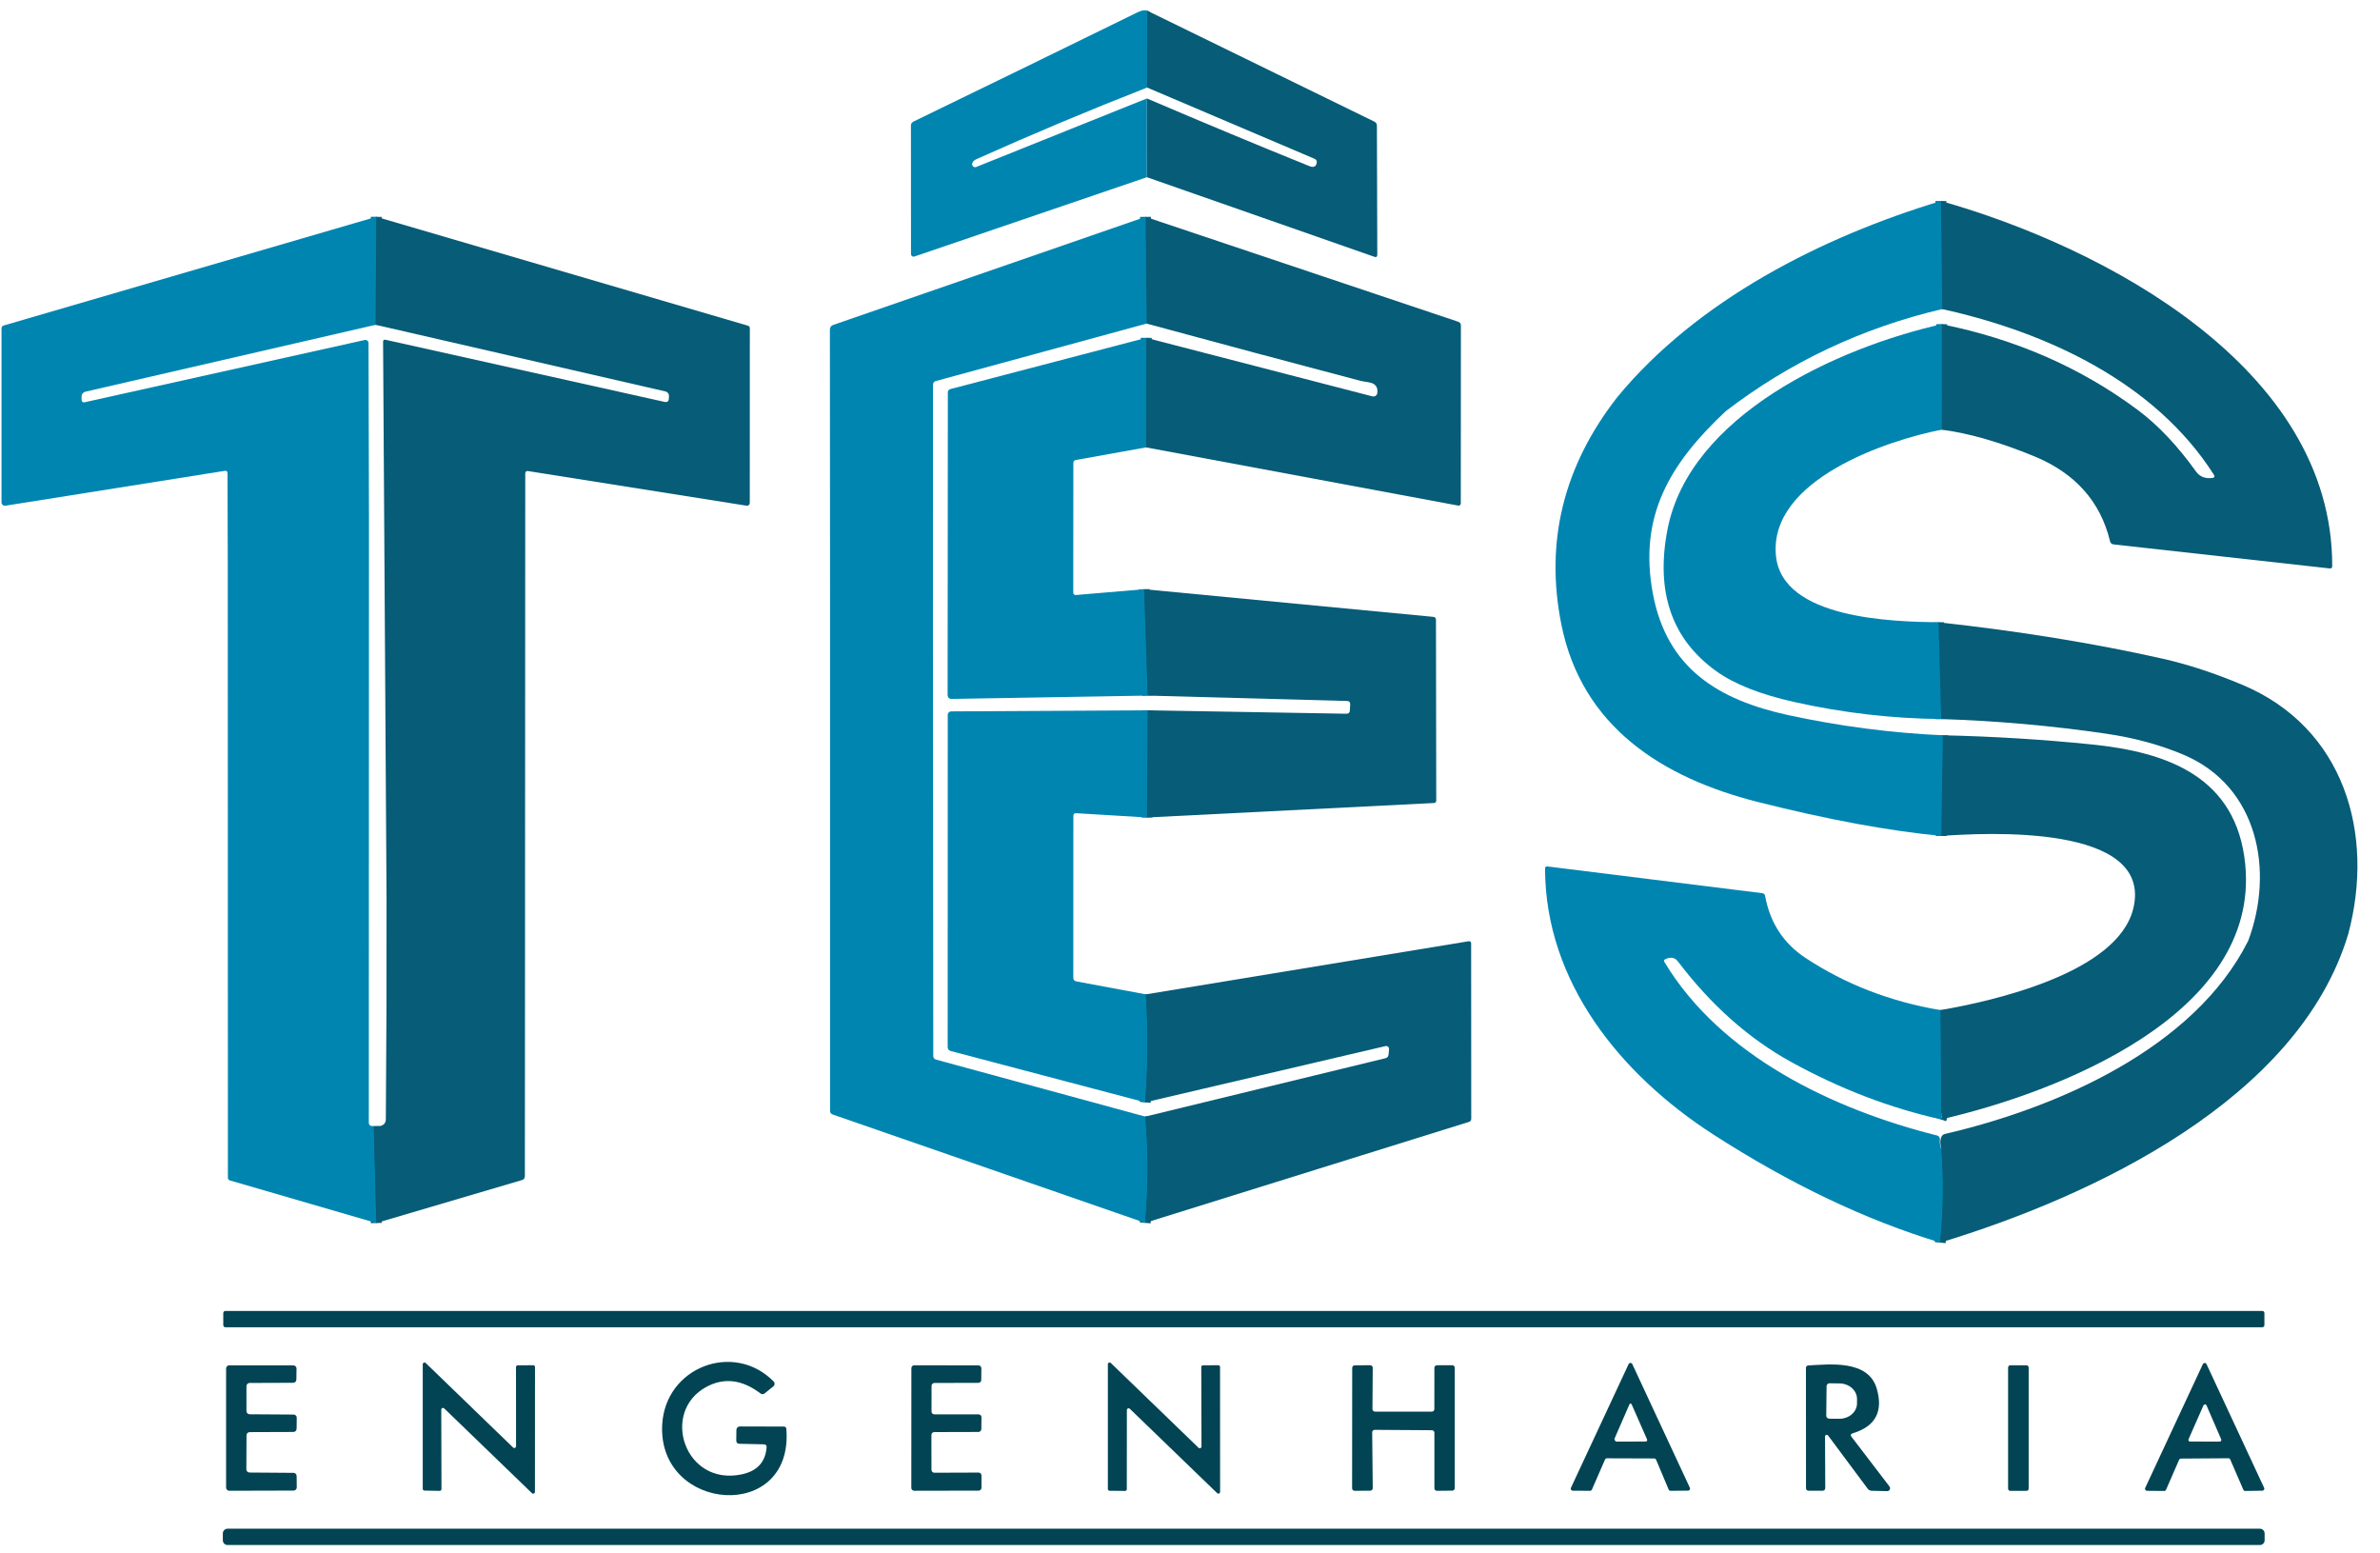 <svg xmlns="http://www.w3.org/2000/svg" width="118" height="77" viewBox="0 0 118 77" fill="none"><g clip-path="url(#clip0_98_932)"><path d="M96.228 9.964L96.293 15.321" stroke="#027195" stroke-width="0.54"></path><path d="M96.325 36.449L96.247 41.438" stroke="#06617E" stroke-width="0.54"></path><path d="M96.271 21.298L96.269 16.071" stroke="#027195" stroke-width="0.54"></path><path d="M96.234 55.49C96.322 55.245 96.321 55.141 96.231 55.177" stroke="#06617E" stroke-width="0.54"></path><path d="M96.231 55.177L96.239 53.698" stroke="#066989" stroke-width="0.54"></path><path d="M96.239 53.698L96.204 50.071" stroke="#06617E" stroke-width="0.54"></path><path d="M96.115 30.849L96.247 35.644" stroke="#027195" stroke-width="0.54"></path><path d="M96.239 53.698L96.231 55.177" stroke="#007DA6" stroke-width="0.54"></path><path d="M96.255 56.958C96.374 58.432 96.354 59.978 96.196 61.597" stroke="#015C77" stroke-width="0.54"></path><path d="M18.658 10.747L18.623 16.101" stroke="#027195" stroke-width="0.54"></path><path d="M18.537 55.825L18.658 60.626" stroke="#015C77" stroke-width="0.54"></path><path d="M56.795 10.749L56.847 16.041" stroke="#027195" stroke-width="0.54"></path><path d="M56.822 22.178L56.831 16.746" stroke="#027195" stroke-width="0.54"></path><path d="M56.782 55.35C56.942 57.057 56.94 58.813 56.777 60.618" stroke="#015C77" stroke-width="0.54"></path><path d="M56.728 29.208L56.903 34.481" stroke="#027195" stroke-width="0.54"></path><path d="M56.866 40.523L56.895 35.21" stroke="#02688A" stroke-width="0.54"></path><path d="M56.812 49.291C56.928 51.089 56.918 52.873 56.779 54.643" stroke="#015C77" stroke-width="0.54"></path><path d="M57.036 0.621L56.874 4.34C54.024 5.455 51.202 6.639 48.408 7.891C48.287 7.945 48.218 8.019 48.2 8.113C48.195 8.139 48.197 8.166 48.207 8.191C48.216 8.216 48.231 8.239 48.252 8.255C48.273 8.272 48.297 8.283 48.323 8.287C48.349 8.291 48.376 8.288 48.4 8.277L56.863 4.88C56.863 5.611 56.863 6.092 56.863 6.092V6.336C56.863 6.336 56.863 7.709 56.863 8.785L45.334 12.717C45.315 12.723 45.295 12.725 45.275 12.722C45.255 12.719 45.237 12.711 45.22 12.7C45.204 12.688 45.191 12.673 45.181 12.655C45.172 12.637 45.167 12.618 45.167 12.598L45.164 6.232C45.164 6.136 45.207 6.067 45.294 6.024C49.009 4.223 52.712 2.418 56.404 0.608C56.681 0.473 56.892 0.477 57.036 0.621Z" fill="#0085B1"></path><path d="M56.882 0.531L68.141 6.029C68.225 6.071 68.267 6.137 68.267 6.229L68.286 12.622C68.286 12.726 68.238 12.762 68.141 12.73L56.864 8.785C56.864 7.466 56.863 6.195 56.863 4.88C59.676 6.083 62.359 7.201 64.91 8.231C65.126 8.32 65.251 8.265 65.285 8.067C65.292 8.028 65.286 7.987 65.267 7.953C65.249 7.918 65.219 7.89 65.183 7.875L56.874 4.34L56.882 0.531Z" fill="#075C77"></path><path d="M96.228 9.964C104.313 12.247 115.653 18.222 115.631 28.061C115.631 28.148 115.588 28.186 115.502 28.177L104.794 26.987C104.696 26.976 104.637 26.923 104.615 26.828C104.139 24.858 102.886 23.455 100.856 22.618C99.147 21.915 97.619 21.475 96.271 21.298L96.269 16.071C99.933 16.807 103.174 18.225 105.992 20.324C106.992 21.069 107.956 22.087 108.882 23.379C109.076 23.652 109.37 23.73 109.678 23.695C109.795 23.68 109.822 23.624 109.759 23.525C106.834 18.942 101.472 16.465 96.293 15.321L96.228 9.964Z" fill="#075C77"></path><path d="M56.795 10.749L72.291 15.947C72.385 15.977 72.431 16.042 72.431 16.141L72.426 24.958C72.426 24.973 72.422 24.989 72.415 25.003C72.409 25.017 72.399 25.03 72.387 25.04C72.375 25.05 72.361 25.057 72.346 25.061C72.331 25.065 72.315 25.066 72.299 25.063L56.822 22.178L56.831 16.746L68.046 19.649C68.073 19.656 68.101 19.657 68.128 19.652C68.155 19.647 68.18 19.637 68.203 19.621C68.226 19.606 68.245 19.585 68.259 19.562C68.274 19.538 68.283 19.512 68.286 19.485C68.326 19.181 68.185 19.003 67.863 18.951C67.634 18.915 67.506 18.893 67.479 18.886C63.962 17.959 60.418 17.011 56.847 16.041L56.795 10.749Z" fill="#075C77"></path><path d="M56.831 16.746L56.822 22.178L53.347 22.801C53.26 22.816 53.217 22.866 53.217 22.953L53.212 29.362C53.212 29.459 53.26 29.503 53.357 29.494L56.728 29.208L56.903 34.481L47.199 34.646C47.055 34.648 46.983 34.576 46.983 34.43L46.994 19.444C46.994 19.409 47.006 19.374 47.028 19.346C47.05 19.318 47.081 19.297 47.115 19.288L56.831 16.746Z" fill="#0085B1"></path><path fill-rule="evenodd" clip-rule="evenodd" d="M18.623 16.101L18.658 10.747L0.191 16.133C0.114 16.155 0.075 16.205 0.075 16.284V24.901C0.075 24.925 0.081 24.949 0.091 24.971C0.101 24.993 0.116 25.013 0.135 25.029C0.154 25.045 0.176 25.056 0.199 25.063C0.223 25.07 0.248 25.072 0.272 25.068L11.137 23.341C11.232 23.325 11.28 23.366 11.28 23.463L11.293 28.026L11.299 58.383C11.299 58.412 11.308 58.44 11.325 58.464C11.342 58.487 11.366 58.504 11.393 58.513L18.658 60.626L18.537 55.825C18.495 55.832 18.457 55.832 18.421 55.825C18.331 55.801 18.286 55.743 18.286 55.649L18.294 25.91L18.272 17.005C18.272 16.981 18.267 16.958 18.256 16.937C18.246 16.916 18.231 16.898 18.213 16.883C18.194 16.869 18.173 16.859 18.15 16.853C18.127 16.848 18.103 16.848 18.081 16.854L4.18 19.944C4.164 19.947 4.147 19.947 4.131 19.943C4.115 19.939 4.1 19.932 4.087 19.921C4.074 19.911 4.063 19.897 4.056 19.882C4.049 19.867 4.045 19.85 4.045 19.833V19.652C4.045 19.598 4.063 19.545 4.097 19.502C4.131 19.459 4.178 19.43 4.231 19.417L18.623 16.101Z" fill="#0085B1"></path><path d="M56.728 29.208L71.074 30.579C71.108 30.583 71.138 30.599 71.161 30.624C71.183 30.649 71.195 30.681 71.195 30.714L71.209 39.679C71.209 39.76 71.169 39.802 71.09 39.806L56.866 40.523L56.895 35.21L66.751 35.38C66.862 35.382 66.921 35.328 66.926 35.218L66.942 34.918C66.948 34.807 66.895 34.75 66.783 34.748L56.903 34.481L56.728 29.208Z" fill="#075C77"></path><path fill-rule="evenodd" clip-rule="evenodd" d="M56.847 16.041L56.795 10.749L41.3 16.111C41.255 16.127 41.216 16.156 41.189 16.195C41.161 16.234 41.146 16.28 41.146 16.327L41.154 29.413V55.061C41.154 55.155 41.198 55.217 41.286 55.247L56.777 60.618C56.94 58.813 56.942 57.057 56.782 55.35L46.414 52.527C46.318 52.502 46.271 52.44 46.271 52.341L46.255 31.515L46.257 19.075C46.257 18.977 46.305 18.915 46.4 18.888L56.847 16.041Z" fill="#0085B1"></path><path d="M56.895 35.21L56.866 40.523L53.341 40.31C53.325 40.309 53.309 40.311 53.294 40.317C53.279 40.322 53.265 40.331 53.254 40.342C53.242 40.353 53.233 40.367 53.227 40.382C53.22 40.397 53.217 40.413 53.217 40.429L53.214 48.463C53.214 48.567 53.266 48.629 53.368 48.649L56.812 49.291C56.928 51.089 56.918 52.873 56.779 54.643L47.142 52.101C47.038 52.072 46.986 52.004 46.986 51.896L46.989 35.434C46.989 35.389 47.006 35.346 47.037 35.314C47.069 35.282 47.111 35.264 47.156 35.264L56.895 35.21Z" fill="#0085B1"></path><path d="M96.325 36.449C98.803 36.502 101.262 36.654 103.703 36.902C107.457 37.282 110.893 38.502 111.319 42.852C112.045 50.301 101.99 54.168 96.234 55.49C96.322 55.245 96.321 55.141 96.231 55.177L96.239 53.698L96.204 50.071C98.786 49.629 105.001 48.236 105.77 45.028C106.782 40.796 98.347 41.29 96.247 41.438L96.325 36.449Z" fill="#075C77"></path><path fill-rule="evenodd" clip-rule="evenodd" d="M96.293 15.321L96.228 9.964C90.329 11.745 84.146 14.878 80.185 19.687C77.515 23.106 76.591 26.864 77.413 30.962C78.433 36.033 82.422 38.562 87.174 39.76C90.61 40.627 93.635 41.187 96.247 41.438L96.325 36.449C93.754 36.332 91.202 35.999 88.669 35.45C85.196 34.694 82.638 33.14 81.947 29.413C81.234 25.576 82.791 22.98 85.56 20.384C88.745 17.942 92.322 16.255 96.293 15.321ZM96.269 16.071L96.271 21.298C93.57 21.822 87.692 23.784 88.051 27.543C88.351 30.695 93.87 30.814 96.115 30.849L96.247 35.644C93.791 35.619 91.359 35.337 88.95 34.797C87.271 34.421 85.985 33.912 85.091 33.27C82.883 31.685 82.077 29.345 82.673 26.25C83.76 20.61 91.047 17.245 96.269 16.071ZM96.239 53.698L96.204 50.071C93.723 49.652 91.492 48.789 89.511 47.481C88.422 46.761 87.757 45.737 87.514 44.41C87.498 44.331 87.45 44.285 87.371 44.275L76.722 42.95C76.643 42.941 76.603 42.976 76.603 43.055C76.614 48.695 80.357 53.275 84.934 56.23C88.75 58.691 92.504 60.48 96.196 61.597C96.354 59.978 96.374 58.432 96.255 56.958C96.19 56.834 96.165 56.673 96.18 56.475C96.183 56.434 96.171 56.392 96.147 56.358C96.123 56.324 96.088 56.3 96.047 56.289C90.89 54.996 85.326 52.346 82.524 47.691C82.485 47.626 82.5 47.578 82.57 47.545C82.833 47.423 83.04 47.461 83.191 47.659C84.833 49.823 86.702 51.483 88.796 52.638C91.216 53.971 93.695 54.922 96.234 55.49C96.321 55.245 96.321 55.141 96.231 55.177L96.239 53.698Z" fill="#0085B1"></path><path fill-rule="evenodd" clip-rule="evenodd" d="M37.079 16.144L18.658 10.747L18.623 16.101L32.993 19.404C33.046 19.416 33.092 19.447 33.124 19.491C33.157 19.535 33.172 19.589 33.169 19.644L33.161 19.763C33.151 19.898 33.081 19.951 32.95 19.922L19.101 16.84C19.087 16.837 19.074 16.837 19.061 16.841C19.048 16.844 19.035 16.85 19.025 16.858C19.015 16.867 19.006 16.878 19.001 16.89C18.995 16.902 18.992 16.916 18.993 16.929L19.165 44.598C19.171 48.222 19.159 51.846 19.13 55.471C19.129 55.748 18.931 55.866 18.537 55.825L18.658 60.626L25.882 58.496C25.976 58.468 26.023 58.404 26.023 58.305L26.031 46.42V46.42L26.042 23.479C26.042 23.38 26.09 23.338 26.187 23.352L37.017 25.068C37.036 25.071 37.056 25.07 37.075 25.065C37.093 25.06 37.111 25.05 37.126 25.037C37.14 25.025 37.152 25.009 37.161 24.991C37.169 24.973 37.173 24.953 37.174 24.933L37.176 16.273C37.176 16.207 37.144 16.164 37.079 16.144Z" fill="#075C77"></path><path fill-rule="evenodd" clip-rule="evenodd" d="M107.212 32.649C103.782 31.881 100.084 31.281 96.115 30.849L96.247 35.644C99.007 35.733 101.732 35.974 104.424 36.37C105.824 36.575 107.104 36.923 108.264 37.415C111.956 38.977 112.765 43.165 111.467 46.633C108.79 51.979 101.952 54.929 96.439 56.208C96.345 56.228 96.281 56.283 96.247 56.373C96.182 56.536 96.185 56.731 96.255 56.958C96.374 58.432 96.354 59.978 96.196 61.597C103.782 59.295 113.972 54.494 116.427 46.296C117.755 41.317 116.222 36.073 111.187 33.952C109.785 33.364 108.46 32.929 107.212 32.649Z" fill="#075C77"></path><path d="M56.777 60.618C56.94 58.813 56.942 57.057 56.782 55.35L68.688 52.457C68.784 52.433 68.836 52.372 68.845 52.273L68.869 52.009C68.871 51.986 68.867 51.963 68.859 51.942C68.85 51.921 68.837 51.902 68.82 51.887C68.802 51.872 68.782 51.861 68.76 51.856C68.739 51.85 68.716 51.85 68.694 51.855L56.779 54.643C56.918 52.873 56.928 51.089 56.812 49.291L72.804 46.66C72.894 46.646 72.939 46.684 72.939 46.776L72.944 55.458C72.944 55.539 72.905 55.591 72.828 55.614L56.777 60.618Z" fill="#075C77"></path><path d="M112.164 64.984H11.175C11.117 64.984 11.07 65.031 11.07 65.089V65.688C11.07 65.746 11.117 65.794 11.175 65.794H112.164C112.222 65.794 112.269 65.746 112.269 65.688V65.089C112.269 65.031 112.222 64.984 112.164 64.984Z" fill="#024453"></path><path d="M25.586 71.69L25.583 67.766C25.583 67.743 25.592 67.722 25.608 67.705C25.624 67.689 25.646 67.68 25.669 67.68L26.438 67.675C26.461 67.675 26.483 67.684 26.499 67.7C26.516 67.716 26.525 67.738 26.525 67.761L26.522 73.957C26.522 73.974 26.517 73.99 26.508 74.004C26.498 74.018 26.485 74.029 26.47 74.036C26.454 74.042 26.437 74.044 26.42 74.041C26.404 74.038 26.389 74.031 26.376 74.019L22.023 69.815C22.011 69.803 21.996 69.795 21.979 69.792C21.963 69.789 21.946 69.791 21.93 69.798C21.915 69.804 21.901 69.815 21.892 69.829C21.883 69.844 21.878 69.86 21.878 69.877L21.888 73.814C21.889 73.826 21.887 73.838 21.882 73.849C21.878 73.86 21.872 73.869 21.863 73.878C21.855 73.886 21.845 73.893 21.834 73.897C21.823 73.901 21.811 73.903 21.799 73.903L21.046 73.889C21.023 73.889 21.002 73.88 20.985 73.864C20.969 73.848 20.96 73.826 20.96 73.803V67.626C20.96 67.609 20.965 67.593 20.975 67.579C20.984 67.565 20.997 67.554 21.013 67.547C21.028 67.541 21.045 67.539 21.062 67.541C21.078 67.544 21.094 67.552 21.106 67.564L25.44 71.755C25.452 71.766 25.468 71.774 25.485 71.777C25.501 71.78 25.519 71.778 25.534 71.771C25.55 71.764 25.563 71.753 25.572 71.739C25.581 71.724 25.586 71.707 25.586 71.69Z" fill="#024453"></path><path d="M37.864 71.596L36.658 71.569C36.556 71.565 36.504 71.512 36.504 71.409L36.51 70.881C36.51 70.835 36.529 70.792 36.561 70.76C36.593 70.728 36.637 70.71 36.682 70.71L38.86 70.716C38.937 70.716 38.98 70.754 38.987 70.832C39.359 75.503 32.618 74.974 32.831 70.638C32.974 67.766 36.383 66.474 38.358 68.481C38.374 68.498 38.386 68.518 38.394 68.539C38.402 68.561 38.405 68.584 38.404 68.606C38.402 68.629 38.396 68.651 38.385 68.672C38.375 68.692 38.36 68.71 38.342 68.724L37.916 69.067C37.846 69.124 37.774 69.126 37.703 69.073C36.794 68.383 35.901 68.275 35.023 68.749C32.729 69.985 33.946 73.684 36.774 73.085C37.533 72.925 37.944 72.483 38.008 71.758C38.018 71.652 37.971 71.598 37.864 71.596Z" fill="#024453"></path><path d="M55.87 69.896L55.867 73.819C55.867 73.842 55.858 73.864 55.842 73.88C55.825 73.897 55.804 73.906 55.781 73.906L55.014 73.898C54.991 73.898 54.969 73.888 54.953 73.872C54.937 73.856 54.928 73.834 54.928 73.811V67.626C54.928 67.609 54.933 67.593 54.943 67.579C54.952 67.565 54.965 67.554 54.98 67.547C54.996 67.541 55.013 67.539 55.029 67.541C55.046 67.544 55.062 67.552 55.074 67.564L59.424 71.768C59.436 71.78 59.451 71.788 59.468 71.791C59.485 71.794 59.502 71.792 59.517 71.785C59.533 71.779 59.546 71.768 59.555 71.754C59.565 71.74 59.569 71.723 59.57 71.706L59.559 67.766C59.559 67.743 59.568 67.722 59.584 67.705C59.6 67.689 59.622 67.68 59.645 67.68L60.404 67.675C60.426 67.675 60.448 67.684 60.465 67.7C60.481 67.716 60.49 67.738 60.49 67.761L60.493 73.954C60.492 73.971 60.487 73.987 60.478 74.001C60.469 74.016 60.456 74.027 60.44 74.033C60.425 74.04 60.408 74.042 60.391 74.039C60.374 74.036 60.359 74.028 60.347 74.016L56.016 69.834C56.003 69.822 55.988 69.814 55.971 69.811C55.955 69.808 55.938 69.81 55.922 69.817C55.907 69.823 55.894 69.834 55.884 69.848C55.875 69.862 55.87 69.879 55.87 69.896Z" fill="#024453"></path><path d="M82.017 72.297L79.669 72.289C79.65 72.289 79.631 72.295 79.614 72.305C79.598 72.316 79.585 72.331 79.577 72.349L78.927 73.841C78.919 73.859 78.906 73.874 78.89 73.884C78.874 73.895 78.855 73.9 78.835 73.9L77.977 73.895C77.96 73.895 77.944 73.891 77.929 73.883C77.915 73.875 77.902 73.864 77.893 73.85C77.884 73.836 77.878 73.82 77.877 73.803C77.876 73.786 77.879 73.77 77.885 73.755L80.746 67.621C80.754 67.603 80.766 67.587 80.783 67.577C80.799 67.566 80.818 67.56 80.838 67.56C80.857 67.56 80.876 67.566 80.892 67.577C80.909 67.587 80.922 67.603 80.93 67.621L83.785 73.752C83.791 73.767 83.794 73.784 83.793 73.8C83.791 73.817 83.786 73.833 83.777 73.847C83.768 73.861 83.755 73.873 83.741 73.88C83.726 73.888 83.71 73.892 83.693 73.892L82.827 73.9C82.806 73.901 82.787 73.895 82.77 73.884C82.753 73.873 82.74 73.857 82.732 73.838L82.109 72.359C82.101 72.341 82.088 72.325 82.072 72.315C82.056 72.303 82.037 72.297 82.017 72.297ZM81.653 71.334L80.911 69.647C80.864 69.543 80.818 69.543 80.773 69.647L80.058 71.291C80.05 71.309 80.046 71.329 80.048 71.349C80.05 71.369 80.056 71.389 80.067 71.405C80.078 71.422 80.093 71.436 80.111 71.446C80.129 71.456 80.148 71.461 80.168 71.461L81.569 71.458C81.661 71.458 81.689 71.417 81.653 71.334Z" fill="#024453"></path><path d="M108.04 72.362L107.392 73.849C107.385 73.867 107.372 73.882 107.355 73.892C107.339 73.903 107.32 73.908 107.301 73.908L106.448 73.9C106.431 73.9 106.414 73.896 106.4 73.888C106.385 73.879 106.373 73.867 106.364 73.853C106.355 73.839 106.35 73.823 106.349 73.806C106.348 73.789 106.351 73.772 106.359 73.757L109.217 67.623C109.224 67.605 109.237 67.59 109.253 67.579C109.27 67.569 109.289 67.563 109.308 67.563C109.328 67.563 109.347 67.569 109.363 67.579C109.38 67.59 109.392 67.605 109.4 67.623L112.255 73.752C112.263 73.767 112.266 73.784 112.265 73.8C112.264 73.817 112.259 73.834 112.25 73.848C112.241 73.862 112.229 73.874 112.214 73.882C112.199 73.89 112.183 73.895 112.166 73.895L111.319 73.908C111.299 73.909 111.279 73.903 111.262 73.892C111.245 73.881 111.232 73.865 111.224 73.846L110.574 72.346C110.566 72.328 110.553 72.313 110.537 72.302C110.521 72.292 110.502 72.287 110.482 72.287L108.132 72.303C108.112 72.303 108.093 72.308 108.077 72.319C108.061 72.329 108.048 72.344 108.04 72.362ZM109.397 69.663C109.391 69.649 109.381 69.637 109.368 69.628C109.354 69.62 109.339 69.615 109.323 69.615C109.307 69.615 109.292 69.62 109.279 69.628C109.266 69.637 109.255 69.649 109.249 69.663L108.507 71.345C108.502 71.357 108.499 71.37 108.5 71.384C108.502 71.397 108.506 71.41 108.513 71.421C108.52 71.432 108.53 71.441 108.542 71.448C108.553 71.454 108.566 71.458 108.58 71.458L110.051 71.461C110.064 71.461 110.078 71.458 110.089 71.452C110.102 71.445 110.112 71.436 110.119 71.425C110.127 71.413 110.131 71.4 110.133 71.387C110.134 71.373 110.131 71.36 110.126 71.347L109.397 69.663Z" fill="#024453"></path><path d="M12.219 68.711V69.95C12.219 69.991 12.236 70.031 12.265 70.06C12.294 70.09 12.334 70.106 12.376 70.106L14.556 70.12C14.577 70.12 14.598 70.124 14.617 70.132C14.636 70.14 14.653 70.151 14.668 70.166C14.682 70.181 14.694 70.199 14.702 70.218C14.709 70.237 14.713 70.258 14.713 70.279L14.705 70.829C14.704 70.87 14.687 70.909 14.658 70.938C14.629 70.967 14.589 70.983 14.548 70.983L12.378 70.991C12.337 70.991 12.297 71.008 12.268 71.037C12.238 71.067 12.222 71.106 12.222 71.148L12.214 72.837C12.214 72.879 12.23 72.918 12.26 72.948C12.289 72.977 12.329 72.994 12.37 72.994L14.551 73.01C14.592 73.01 14.631 73.026 14.661 73.055C14.69 73.084 14.707 73.123 14.707 73.164L14.713 73.73C14.713 73.751 14.709 73.772 14.702 73.791C14.694 73.811 14.682 73.828 14.668 73.843C14.653 73.857 14.636 73.869 14.617 73.877C14.598 73.885 14.577 73.889 14.556 73.889L11.366 73.898C11.325 73.898 11.285 73.881 11.256 73.852C11.226 73.822 11.21 73.783 11.21 73.741V67.837C11.21 67.795 11.226 67.755 11.256 67.726C11.285 67.696 11.325 67.68 11.366 67.68L14.545 67.683C14.566 67.683 14.587 67.687 14.606 67.695C14.625 67.703 14.643 67.715 14.657 67.729C14.672 67.744 14.683 67.762 14.691 67.781C14.698 67.8 14.702 67.821 14.702 67.842L14.694 68.392C14.693 68.433 14.676 68.472 14.647 68.501C14.618 68.53 14.578 68.546 14.537 68.546L12.376 68.554C12.334 68.554 12.294 68.571 12.265 68.6C12.236 68.63 12.219 68.669 12.219 68.711Z" fill="#024453"></path><path d="M46.187 68.697L46.184 69.968C46.184 70.006 46.2 70.043 46.226 70.07C46.253 70.096 46.289 70.111 46.327 70.111H48.519C48.556 70.111 48.593 70.127 48.62 70.153C48.647 70.18 48.662 70.216 48.662 70.254L48.654 70.843C48.653 70.88 48.638 70.915 48.612 70.941C48.586 70.968 48.55 70.982 48.513 70.983L46.322 70.989C46.284 70.989 46.248 71.004 46.221 71.03C46.194 71.057 46.179 71.094 46.179 71.132L46.182 72.861C46.182 72.899 46.197 72.936 46.224 72.963C46.25 72.989 46.287 73.004 46.325 73.004L48.519 72.996C48.556 72.996 48.593 73.011 48.62 73.038C48.647 73.065 48.662 73.101 48.662 73.139V73.749C48.662 73.787 48.647 73.823 48.62 73.85C48.593 73.877 48.556 73.892 48.519 73.892L45.326 73.898C45.288 73.898 45.252 73.882 45.225 73.856C45.198 73.829 45.183 73.792 45.183 73.755L45.186 67.82C45.186 67.782 45.201 67.746 45.228 67.719C45.254 67.692 45.291 67.677 45.329 67.677L48.513 67.683C48.551 67.683 48.587 67.698 48.614 67.725C48.641 67.751 48.656 67.788 48.656 67.826L48.651 68.406C48.651 68.444 48.636 68.48 48.609 68.507C48.582 68.534 48.546 68.549 48.508 68.549L46.33 68.554C46.292 68.554 46.256 68.569 46.229 68.596C46.202 68.623 46.187 68.659 46.187 68.697Z" fill="#024453"></path><path d="M71.115 69.852L71.117 67.801C71.117 67.769 71.13 67.737 71.154 67.714C71.177 67.69 71.208 67.677 71.241 67.677L72.002 67.675C72.035 67.675 72.067 67.688 72.09 67.711C72.114 67.734 72.126 67.766 72.126 67.799V73.768C72.126 73.801 72.114 73.833 72.09 73.856C72.067 73.879 72.035 73.892 72.002 73.892L71.241 73.9C71.225 73.9 71.209 73.897 71.194 73.891C71.179 73.885 71.165 73.876 71.154 73.864C71.142 73.853 71.133 73.839 71.127 73.824C71.12 73.809 71.117 73.792 71.117 73.776V71.021C71.117 70.988 71.104 70.956 71.081 70.933C71.058 70.91 71.026 70.897 70.993 70.897L68.159 70.878C68.143 70.878 68.126 70.88 68.111 70.887C68.095 70.893 68.081 70.902 68.069 70.914C68.057 70.926 68.048 70.94 68.041 70.956C68.035 70.971 68.032 70.988 68.033 71.005L68.06 73.771C68.06 73.787 68.056 73.803 68.05 73.818C68.044 73.833 68.035 73.847 68.023 73.859C68.012 73.87 67.998 73.879 67.983 73.885C67.968 73.892 67.952 73.895 67.936 73.895L67.161 73.9C67.145 73.9 67.129 73.897 67.113 73.891C67.098 73.885 67.085 73.876 67.073 73.864C67.062 73.853 67.052 73.839 67.046 73.824C67.04 73.809 67.037 73.792 67.037 73.776L67.042 67.804C67.042 67.771 67.055 67.74 67.079 67.716C67.102 67.693 67.133 67.68 67.166 67.68L67.933 67.675C67.95 67.674 67.966 67.677 67.982 67.683C67.997 67.69 68.011 67.699 68.023 67.711C68.035 67.723 68.044 67.737 68.051 67.752C68.057 67.768 68.06 67.785 68.06 67.801L68.046 69.85C68.046 69.866 68.049 69.882 68.055 69.897C68.062 69.912 68.071 69.926 68.082 69.937C68.094 69.949 68.108 69.958 68.123 69.964C68.138 69.971 68.154 69.974 68.17 69.974L70.99 69.977C71.023 69.977 71.055 69.963 71.078 69.94C71.102 69.917 71.115 69.885 71.115 69.852Z" fill="#024453"></path><path d="M91.802 71.229L93.681 73.687C93.697 73.709 93.707 73.734 93.709 73.761C93.711 73.787 93.706 73.814 93.694 73.838C93.682 73.862 93.664 73.882 93.641 73.896C93.618 73.91 93.591 73.917 93.564 73.916L92.793 73.898C92.755 73.897 92.718 73.887 92.685 73.87C92.651 73.853 92.623 73.828 92.601 73.798L90.636 71.159C90.626 71.144 90.611 71.133 90.594 71.128C90.577 71.123 90.559 71.123 90.542 71.129C90.525 71.135 90.511 71.145 90.501 71.16C90.49 71.174 90.485 71.192 90.485 71.21L90.496 73.752C90.496 73.849 90.447 73.898 90.348 73.898L89.676 73.895C89.586 73.895 89.541 73.85 89.541 73.76L89.538 67.82C89.538 67.734 89.581 67.689 89.668 67.685C90.728 67.629 92.62 67.402 93.044 68.819C93.384 69.963 92.99 70.706 91.862 71.048C91.754 71.08 91.734 71.14 91.802 71.229ZM90.561 68.713L90.545 70.176C90.544 70.196 90.548 70.215 90.555 70.233C90.562 70.251 90.573 70.267 90.586 70.281C90.6 70.295 90.616 70.306 90.634 70.313C90.652 70.321 90.671 70.325 90.691 70.325L91.182 70.33C91.297 70.331 91.412 70.313 91.519 70.275C91.626 70.238 91.724 70.183 91.807 70.112C91.889 70.042 91.955 69.959 92 69.866C92.045 69.774 92.069 69.675 92.07 69.574V69.348C92.071 69.145 91.98 68.951 91.817 68.806C91.654 68.661 91.431 68.578 91.198 68.576L90.707 68.57C90.668 68.57 90.632 68.586 90.605 68.612C90.577 68.639 90.561 68.675 90.561 68.713Z" fill="#024453"></path><path d="M100.473 67.68H99.669C99.609 67.68 99.561 67.728 99.561 67.788V73.795C99.561 73.855 99.609 73.903 99.669 73.903H100.473C100.533 73.903 100.581 73.855 100.581 73.795V67.788C100.581 67.728 100.533 67.68 100.473 67.68Z" fill="#024453"></path><path d="M112.045 75.779H11.283C11.153 75.779 11.048 75.884 11.048 76.013V76.353C11.048 76.483 11.153 76.588 11.283 76.588H112.045C112.174 76.588 112.28 76.483 112.28 76.353V76.013C112.28 75.884 112.174 75.779 112.045 75.779Z" fill="#024453"></path></g><defs><clipPath id="clip0_98_932"><rect width="117.121" height="76.372" fill="white" transform="translate(0 0.314)"></rect></clipPath></defs></svg>